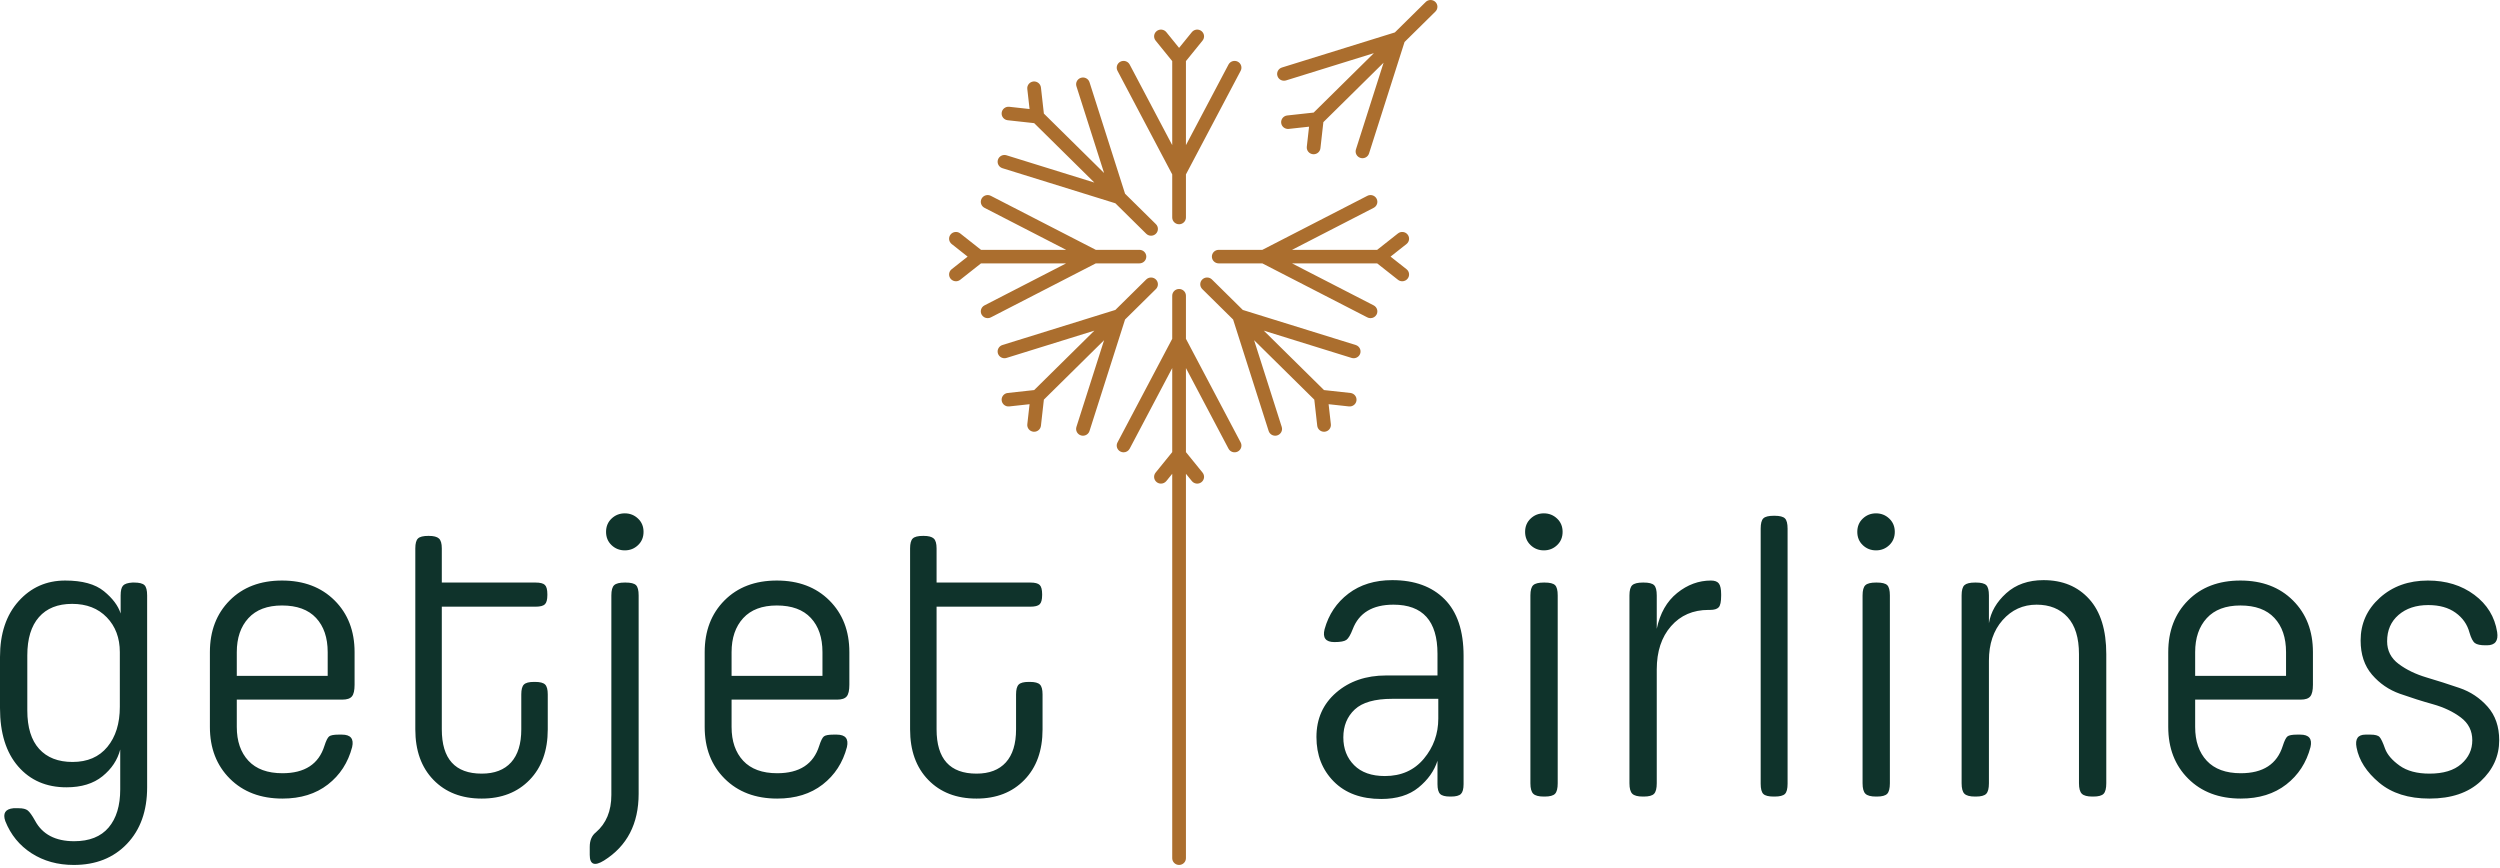 <svg width="144" height="50" viewBox="0 0 144 50" fill="none" xmlns="http://www.w3.org/2000/svg">
<g clip-path="url(#clip0_3_205)">
<path fill-rule="evenodd" clip-rule="evenodd" d="M82.121 0.114C82.275 -0.038 82.525 -0.038 82.68 0.114C82.834 0.266 82.834 0.513 82.68 0.665L80.902 2.419L78.856 8.84C78.802 9.006 78.647 9.113 78.479 9.113C78.44 9.113 78.4 9.107 78.36 9.095C78.152 9.03 78.037 8.811 78.102 8.606L79.694 3.612L76.226 7.035L76.057 8.538C76.035 8.738 75.863 8.885 75.665 8.885C75.65 8.885 75.636 8.884 75.621 8.882C75.404 8.859 75.248 8.666 75.272 8.452L75.402 7.297L74.232 7.425C74.016 7.448 73.82 7.295 73.796 7.081C73.772 6.867 73.928 6.674 74.145 6.651L75.668 6.484L79.136 3.061L74.076 4.632C73.868 4.697 73.647 4.583 73.581 4.377C73.515 4.172 73.631 3.953 73.839 3.889L80.344 1.868L82.121 0.114ZM67.52 12.527V10.046L64.368 4.078C64.267 3.887 64.342 3.652 64.536 3.552C64.729 3.453 64.968 3.527 65.069 3.717L67.52 8.36V3.519L66.563 2.338C66.427 2.17 66.454 1.925 66.625 1.79C66.795 1.655 67.044 1.683 67.18 1.851L67.915 2.758L68.651 1.851C68.787 1.683 69.035 1.655 69.206 1.79C69.376 1.925 69.404 2.17 69.267 2.338L68.31 3.519V8.36L70.762 3.717C70.863 3.527 71.101 3.453 71.295 3.552C71.488 3.651 71.563 3.887 71.462 4.078L68.31 10.046V12.527C68.31 12.742 68.133 12.917 67.915 12.917C67.697 12.917 67.52 12.742 67.52 12.527ZM64.245 11.709L57.74 9.688C57.532 9.624 57.416 9.405 57.481 9.199C57.547 8.994 57.768 8.88 57.977 8.945L63.036 10.516L59.568 7.093L58.045 6.926C57.828 6.902 57.672 6.71 57.696 6.496C57.72 6.282 57.916 6.127 58.133 6.151L59.303 6.28L59.172 5.125C59.148 4.911 59.305 4.718 59.522 4.694C59.737 4.671 59.933 4.825 59.958 5.039L60.127 6.542L63.595 9.965L62.003 4.971C61.937 4.766 62.053 4.547 62.261 4.482C62.469 4.417 62.691 4.532 62.756 4.737L64.803 11.158L66.58 12.911C66.734 13.064 66.734 13.31 66.58 13.463C66.503 13.539 66.402 13.577 66.3 13.577C66.2 13.577 66.099 13.539 66.022 13.463L64.245 11.709ZM65.632 15.17C65.85 15.17 66.027 14.996 66.027 14.781C66.027 14.565 65.85 14.391 65.632 14.391H63.119L57.072 11.28C56.878 11.18 56.64 11.254 56.539 11.445C56.438 11.636 56.513 11.871 56.707 11.971L61.41 14.391H56.506L55.309 13.446C55.139 13.311 54.89 13.339 54.754 13.507C54.618 13.675 54.645 13.92 54.816 14.055L55.735 14.781L54.816 15.507C54.645 15.641 54.618 15.886 54.754 16.054C54.832 16.151 54.947 16.201 55.063 16.201C55.149 16.201 55.236 16.173 55.309 16.115L56.506 15.17H61.41L56.707 17.59C56.513 17.69 56.438 17.925 56.539 18.116C56.609 18.25 56.747 18.326 56.89 18.326C56.951 18.326 57.014 18.312 57.072 18.282L63.119 15.17H65.632ZM66.58 16.099C66.734 16.251 66.734 16.498 66.58 16.65L64.803 18.404L62.756 24.824C62.703 24.991 62.547 25.097 62.38 25.097C62.34 25.097 62.3 25.091 62.261 25.079C62.053 25.015 61.937 24.796 62.002 24.59L63.595 19.596L60.127 23.019L59.958 24.523C59.935 24.722 59.764 24.869 59.566 24.869C59.551 24.869 59.536 24.869 59.522 24.867C59.305 24.843 59.148 24.651 59.173 24.437L59.303 23.282L58.132 23.41C57.916 23.434 57.72 23.279 57.696 23.065C57.672 22.852 57.828 22.659 58.045 22.635L59.568 22.468L63.036 19.045L57.977 20.616C57.768 20.681 57.547 20.567 57.481 20.362C57.416 20.156 57.532 19.938 57.74 19.873L64.245 17.852L66.021 16.099C66.175 15.947 66.426 15.947 66.58 16.099ZM68.31 19.515V17.034C68.31 16.819 68.133 16.645 67.915 16.645C67.697 16.645 67.52 16.819 67.52 17.034V19.515L64.368 25.484C64.267 25.674 64.342 25.91 64.536 26.009C64.594 26.039 64.657 26.054 64.718 26.054C64.861 26.054 64.998 25.977 65.069 25.844L67.52 21.201V26.042L66.563 27.223C66.427 27.391 66.454 27.637 66.625 27.771C66.698 27.829 66.785 27.856 66.871 27.856C66.987 27.856 67.102 27.806 67.18 27.71L67.52 27.29V49.431C67.52 49.647 67.697 49.821 67.915 49.821C68.133 49.821 68.31 49.647 68.31 49.431V27.29L68.651 27.71C68.787 27.878 69.036 27.906 69.206 27.771C69.376 27.637 69.404 27.391 69.268 27.223L68.31 26.042V21.201L70.762 25.844C70.863 26.035 71.101 26.109 71.295 26.009C71.488 25.91 71.563 25.674 71.462 25.484L68.31 19.515ZM71.586 17.853L78.091 19.873C78.299 19.938 78.415 20.157 78.349 20.362C78.284 20.567 78.062 20.681 77.854 20.617L72.794 19.045L76.262 22.468L77.785 22.635C78.002 22.659 78.158 22.851 78.134 23.065C78.11 23.28 77.914 23.433 77.698 23.41L76.528 23.282L76.658 24.437C76.682 24.651 76.525 24.843 76.309 24.867C76.294 24.869 76.279 24.869 76.265 24.869C76.066 24.869 75.895 24.722 75.873 24.523L75.704 23.019L72.236 19.596L73.828 24.59C73.894 24.796 73.778 25.014 73.57 25.079C73.53 25.091 73.49 25.097 73.451 25.097C73.283 25.097 73.128 24.991 73.074 24.824L71.027 18.404L69.25 16.65C69.096 16.498 69.096 16.251 69.25 16.099C69.404 15.946 69.655 15.946 69.809 16.099L71.586 17.853ZM81.076 13.507C80.941 13.339 80.692 13.311 80.522 13.446L79.325 14.391H74.421L79.124 11.971C79.317 11.871 79.392 11.636 79.292 11.445C79.191 11.254 78.952 11.18 78.759 11.28L72.712 14.391H70.199C69.981 14.391 69.804 14.565 69.804 14.781C69.804 14.996 69.981 15.171 70.199 15.171H72.712L78.759 18.282C78.817 18.312 78.879 18.326 78.941 18.326C79.083 18.326 79.221 18.25 79.292 18.116C79.392 17.925 79.317 17.69 79.124 17.59L74.421 15.171H79.325L80.522 16.115C80.594 16.173 80.681 16.201 80.768 16.201C80.884 16.201 80.999 16.151 81.076 16.054C81.213 15.886 81.186 15.641 81.015 15.506L80.096 14.781L81.015 14.055C81.186 13.92 81.213 13.675 81.076 13.507Z" fill="#AB6E2E"/>
<path fill-rule="evenodd" clip-rule="evenodd" d="M35.988 29.569C35.691 29.569 35.437 29.67 35.225 29.871C35.014 30.071 34.909 30.326 34.909 30.635C34.909 30.944 35.014 31.199 35.225 31.4C35.437 31.601 35.691 31.701 35.988 31.701C36.286 31.701 36.54 31.601 36.751 31.4C36.963 31.199 37.068 30.944 37.068 30.635C37.068 30.326 36.963 30.071 36.751 29.871C36.54 29.67 36.286 29.569 35.988 29.569ZM34.791 49.566C36.121 48.732 36.786 47.45 36.786 45.72V34.296C36.786 34.003 36.736 33.806 36.634 33.705C36.532 33.605 36.333 33.555 36.035 33.555H35.988C35.691 33.555 35.487 33.605 35.378 33.705C35.268 33.806 35.214 34.003 35.214 34.296V45.789C35.214 46.716 34.916 47.434 34.322 47.944C34.087 48.129 33.969 48.408 33.969 48.779V49.242C33.969 49.798 34.243 49.906 34.791 49.566ZM30.824 39.278C31.105 39.278 31.297 39.328 31.399 39.429C31.5 39.529 31.551 39.718 31.551 39.996V42.012C31.551 43.233 31.203 44.202 30.507 44.92C29.81 45.639 28.891 45.998 27.748 45.998C26.59 45.998 25.663 45.639 24.966 44.92C24.27 44.202 23.922 43.233 23.922 42.012V31.585C23.922 31.307 23.972 31.118 24.074 31.018C24.176 30.917 24.376 30.867 24.673 30.867H24.697C24.978 30.867 25.174 30.917 25.283 31.018C25.393 31.118 25.448 31.307 25.448 31.585V33.555H30.847C31.113 33.555 31.293 33.601 31.387 33.694C31.481 33.786 31.528 33.964 31.528 34.227V34.273C31.528 34.536 31.481 34.714 31.387 34.806C31.293 34.899 31.113 34.945 30.847 34.945H25.448V42.012C25.448 43.712 26.214 44.561 27.748 44.561C28.484 44.561 29.047 44.345 29.439 43.913C29.83 43.48 30.026 42.847 30.026 42.012V39.996C30.026 39.718 30.076 39.529 30.178 39.429C30.28 39.328 30.471 39.278 30.753 39.278H30.824ZM6.151 35.559C6.651 36.077 6.902 36.745 6.902 37.564V40.715C6.902 41.672 6.663 42.441 6.186 43.02C5.709 43.6 5.039 43.889 4.179 43.889C3.349 43.889 2.708 43.638 2.254 43.136C1.8 42.634 1.573 41.897 1.573 40.923V37.749C1.573 36.791 1.796 36.057 2.242 35.548C2.688 35.038 3.326 34.783 4.155 34.783C4.985 34.783 5.65 35.041 6.151 35.559ZM7.313 48.605C8.087 47.794 8.475 46.708 8.475 45.349V34.296C8.475 34.003 8.424 33.806 8.322 33.706C8.22 33.605 8.021 33.555 7.724 33.555H7.63C7.364 33.571 7.184 33.628 7.09 33.729C6.996 33.829 6.949 34.018 6.949 34.296V35.339C6.808 34.891 6.487 34.462 5.986 34.053C5.485 33.644 4.742 33.439 3.756 33.439C2.676 33.439 1.78 33.837 1.068 34.632C0.356 35.428 0 36.498 0 37.842V40.784C0 42.221 0.348 43.341 1.045 44.144C1.741 44.947 2.668 45.349 3.827 45.349C4.687 45.349 5.38 45.137 5.904 44.712C6.429 44.287 6.769 43.773 6.925 43.171V45.465C6.925 46.407 6.702 47.141 6.256 47.666C5.81 48.191 5.149 48.454 4.273 48.454C3.193 48.454 2.442 48.06 2.019 47.272C1.847 46.963 1.706 46.767 1.596 46.681C1.487 46.596 1.315 46.554 1.08 46.554H0.775C0.305 46.6 0.149 46.847 0.305 47.296C0.618 48.083 1.123 48.702 1.819 49.149C2.516 49.597 3.326 49.821 4.249 49.821C5.517 49.821 6.538 49.416 7.313 48.605ZM18.206 35.594C18.651 36.073 18.875 36.729 18.875 37.564V38.931H13.639V37.564C13.639 36.745 13.862 36.092 14.309 35.605C14.755 35.119 15.4 34.876 16.245 34.876C17.106 34.876 17.759 35.115 18.206 35.594ZM14.309 43.82C13.863 43.341 13.639 42.692 13.639 41.873V40.298H19.72C19.986 40.298 20.17 40.236 20.271 40.112C20.373 39.989 20.424 39.765 20.424 39.441V37.564C20.424 36.343 20.041 35.351 19.274 34.586C18.507 33.822 17.497 33.439 16.245 33.439C14.993 33.439 13.988 33.822 13.229 34.586C12.47 35.351 12.09 36.343 12.09 37.564V41.873C12.09 43.094 12.474 44.086 13.24 44.851C14.007 45.616 15.017 45.998 16.269 45.998C17.317 45.998 18.19 45.728 18.886 45.187C19.583 44.646 20.048 43.928 20.283 43.032C20.393 42.553 20.197 42.314 19.696 42.314H19.509C19.227 42.314 19.043 42.349 18.957 42.418C18.871 42.487 18.781 42.669 18.687 42.962C18.358 44.013 17.552 44.538 16.269 44.538C15.408 44.538 14.755 44.298 14.309 43.82ZM47.374 37.564C47.374 36.729 47.151 36.073 46.705 35.594C46.259 35.115 45.605 34.876 44.745 34.876C43.899 34.876 43.254 35.119 42.808 35.605C42.362 36.092 42.139 36.745 42.139 37.564V38.931H47.374V37.564ZM42.139 41.873C42.139 42.692 42.362 43.341 42.808 43.82C43.254 44.298 43.907 44.538 44.768 44.538C46.051 44.538 46.857 44.013 47.186 42.962C47.28 42.669 47.37 42.487 47.456 42.418C47.542 42.349 47.726 42.314 48.008 42.314H48.196C48.697 42.314 48.892 42.553 48.783 43.032C48.548 43.928 48.082 44.646 47.386 45.187C46.689 45.728 45.817 45.998 44.768 45.998C43.516 45.998 42.507 45.616 41.74 44.851C40.973 44.086 40.59 43.094 40.59 41.873V37.564C40.59 36.343 40.969 35.351 41.728 34.586C42.487 33.822 43.492 33.439 44.745 33.439C45.997 33.439 47.006 33.822 47.773 34.586C48.54 35.351 48.923 36.343 48.923 37.564V39.441C48.923 39.765 48.873 39.989 48.771 40.112C48.669 40.236 48.485 40.298 48.219 40.298H42.139V41.873ZM59.898 39.429C59.796 39.328 59.605 39.278 59.323 39.278H59.252C58.971 39.278 58.779 39.328 58.678 39.429C58.576 39.529 58.525 39.718 58.525 39.996V42.012C58.525 42.847 58.329 43.48 57.938 43.913C57.547 44.345 56.983 44.561 56.248 44.561C54.714 44.561 53.947 43.712 53.947 42.012V34.945H59.346C59.612 34.945 59.792 34.899 59.886 34.806C59.98 34.714 60.027 34.536 60.027 34.273V34.227C60.027 33.964 59.98 33.786 59.886 33.694C59.792 33.601 59.612 33.555 59.346 33.555H53.947V31.585C53.947 31.307 53.892 31.118 53.783 31.018C53.673 30.917 53.478 30.867 53.196 30.867H53.172C52.875 30.867 52.676 30.917 52.574 31.018C52.472 31.118 52.421 31.307 52.421 31.585V42.012C52.421 43.233 52.769 44.202 53.466 44.92C54.162 45.639 55.09 45.998 56.248 45.998C57.39 45.998 58.31 45.639 59.006 44.92C59.703 44.202 60.051 43.233 60.051 42.012V39.996C60.051 39.718 60 39.529 59.898 39.429ZM80.193 40.252C79.191 40.252 78.472 40.456 78.034 40.865C77.595 41.275 77.376 41.812 77.376 42.476C77.376 43.124 77.583 43.658 77.998 44.075C78.413 44.492 79.004 44.7 79.771 44.7C80.71 44.7 81.457 44.368 82.013 43.704C82.568 43.04 82.846 42.267 82.846 41.387V40.252H80.193ZM82.799 37.656C82.799 35.772 81.954 34.829 80.264 34.829C79.059 34.829 78.276 35.3 77.916 36.243C77.791 36.567 77.67 36.772 77.552 36.857C77.435 36.942 77.204 36.984 76.859 36.984C76.359 36.984 76.171 36.737 76.296 36.243C76.531 35.393 76.989 34.71 77.67 34.192C78.35 33.675 79.191 33.416 80.193 33.416C81.477 33.416 82.482 33.783 83.21 34.516C83.938 35.25 84.302 36.335 84.302 37.772V45.164C84.302 45.442 84.25 45.631 84.149 45.732C84.047 45.832 83.855 45.882 83.574 45.882H83.527C83.245 45.882 83.053 45.832 82.952 45.732C82.85 45.631 82.799 45.442 82.799 45.164V43.82C82.611 44.407 82.247 44.92 81.707 45.361C81.168 45.801 80.452 46.021 79.559 46.021C78.401 46.021 77.489 45.685 76.824 45.013C76.159 44.341 75.827 43.488 75.827 42.453C75.827 41.402 76.206 40.549 76.965 39.892C77.724 39.236 78.683 38.907 79.841 38.907H82.799V37.656ZM89.572 45.72C89.674 45.612 89.724 45.41 89.724 45.117V34.296C89.724 34.003 89.674 33.806 89.572 33.705C89.47 33.605 89.27 33.555 88.973 33.555H88.926C88.628 33.555 88.425 33.605 88.316 33.705C88.206 33.806 88.151 34.003 88.151 34.296V45.117C88.151 45.41 88.206 45.612 88.316 45.72C88.425 45.828 88.628 45.882 88.926 45.882H88.973C89.27 45.882 89.47 45.828 89.572 45.72ZM88.926 29.569C88.629 29.569 88.374 29.67 88.163 29.871C87.952 30.071 87.846 30.326 87.846 30.635C87.846 30.944 87.952 31.199 88.163 31.4C88.374 31.601 88.629 31.701 88.926 31.701C89.224 31.701 89.478 31.601 89.689 31.4C89.901 31.199 90.006 30.944 90.006 30.635C90.006 30.326 89.901 30.071 89.689 29.871C89.478 29.67 89.224 29.569 88.926 29.569ZM95.429 36.22C95.617 35.324 96.009 34.636 96.603 34.157C97.197 33.678 97.847 33.439 98.552 33.439C98.771 33.439 98.923 33.497 99.009 33.613C99.095 33.729 99.138 33.934 99.138 34.227V34.32C99.138 34.66 99.091 34.88 98.997 34.98C98.904 35.08 98.739 35.131 98.505 35.131H98.411C97.519 35.131 96.799 35.443 96.251 36.069C95.703 36.695 95.429 37.525 95.429 38.56V45.117C95.429 45.411 95.378 45.612 95.276 45.72C95.175 45.828 94.975 45.882 94.678 45.882H94.631C94.333 45.882 94.13 45.828 94.02 45.72C93.911 45.612 93.856 45.411 93.856 45.117V34.296C93.856 34.003 93.911 33.806 94.02 33.706C94.13 33.605 94.333 33.555 94.631 33.555H94.678C94.975 33.555 95.175 33.605 95.276 33.706C95.378 33.806 95.429 34.003 95.429 34.296V36.22ZM102.812 45.731C102.914 45.631 102.965 45.434 102.965 45.141V30.45C102.965 30.157 102.914 29.96 102.812 29.859C102.71 29.759 102.511 29.708 102.213 29.708H102.167C101.869 29.708 101.67 29.759 101.568 29.859C101.466 29.96 101.415 30.157 101.415 30.45V45.141C101.415 45.434 101.466 45.631 101.568 45.731C101.67 45.832 101.869 45.882 102.167 45.882H102.213C102.511 45.882 102.71 45.832 102.812 45.731ZM108.857 45.117C108.857 45.41 108.806 45.612 108.705 45.72C108.603 45.828 108.403 45.882 108.106 45.882H108.059C107.762 45.882 107.558 45.828 107.449 45.72C107.339 45.612 107.284 45.41 107.284 45.117V34.296C107.284 34.003 107.339 33.806 107.449 33.705C107.558 33.605 107.762 33.555 108.059 33.555H108.106C108.403 33.555 108.603 33.605 108.705 33.705C108.806 33.806 108.857 34.003 108.857 34.296V45.117ZM107.296 29.871C107.508 29.67 107.762 29.569 108.06 29.569C108.356 29.569 108.611 29.67 108.822 29.871C109.033 30.071 109.14 30.326 109.14 30.635C109.14 30.944 109.033 31.199 108.822 31.4C108.611 31.601 108.356 31.701 108.06 31.701C107.762 31.701 107.508 31.601 107.296 31.4C107.085 31.199 106.98 30.944 106.98 30.635C106.98 30.326 107.085 30.071 107.296 29.871ZM121.17 45.72C121.271 45.612 121.322 45.41 121.322 45.117V37.679C121.322 36.289 120.994 35.231 120.337 34.505C119.679 33.779 118.803 33.416 117.707 33.416C116.831 33.416 116.115 33.667 115.559 34.169C115.003 34.671 114.671 35.246 114.562 35.895V34.296C114.562 34.003 114.511 33.806 114.409 33.705C114.307 33.605 114.108 33.555 113.81 33.555H113.764C113.465 33.555 113.263 33.605 113.152 33.705C113.043 33.806 112.989 34.003 112.989 34.296V45.117C112.989 45.41 113.043 45.612 113.152 45.72C113.263 45.828 113.465 45.882 113.764 45.882H113.81C114.108 45.882 114.307 45.828 114.409 45.72C114.511 45.612 114.562 45.41 114.562 45.117V38.05C114.562 37.093 114.824 36.316 115.348 35.721C115.872 35.127 116.526 34.829 117.308 34.829C118.06 34.829 118.654 35.069 119.092 35.547C119.531 36.026 119.749 36.737 119.749 37.679V45.117C119.749 45.41 119.804 45.612 119.914 45.72C120.024 45.828 120.227 45.882 120.524 45.882H120.571C120.869 45.882 121.068 45.828 121.17 45.72ZM131.676 37.564C131.676 36.729 131.453 36.073 131.006 35.594C130.561 35.115 129.907 34.876 129.046 34.876C128.201 34.876 127.556 35.119 127.11 35.605C126.663 36.092 126.441 36.745 126.441 37.564V38.931H131.676V37.564ZM126.441 41.873C126.441 42.692 126.663 43.341 127.11 43.82C127.556 44.298 128.209 44.538 129.07 44.538C130.354 44.538 131.159 44.013 131.488 42.962C131.581 42.669 131.672 42.487 131.758 42.418C131.844 42.349 132.028 42.314 132.309 42.314H132.497C132.998 42.314 133.194 42.553 133.085 43.032C132.85 43.928 132.384 44.646 131.687 45.187C130.991 45.728 130.118 45.998 129.07 45.998C127.818 45.998 126.808 45.616 126.041 44.851C125.274 44.086 124.891 43.094 124.891 41.873V37.564C124.891 36.343 125.271 35.351 126.03 34.586C126.788 33.822 127.794 33.439 129.046 33.439C130.298 33.439 131.308 33.822 132.075 34.586C132.842 35.351 133.225 36.343 133.225 37.564V39.441C133.225 39.765 133.174 39.989 133.072 40.112C132.971 40.236 132.787 40.298 132.521 40.298H126.441V41.873ZM142.557 37.042C142.674 37.127 142.874 37.169 143.155 37.169H143.249C143.719 37.169 143.915 36.915 143.836 36.405C143.696 35.525 143.257 34.81 142.522 34.262C141.786 33.714 140.894 33.439 139.845 33.439C138.734 33.439 137.811 33.771 137.075 34.435C136.339 35.1 135.972 35.918 135.972 36.892C135.972 37.695 136.19 38.351 136.629 38.861C137.068 39.371 137.604 39.738 138.237 39.962C138.871 40.186 139.505 40.387 140.139 40.564C140.772 40.742 141.308 40.997 141.747 41.329C142.186 41.661 142.404 42.097 142.404 42.638C142.404 43.179 142.193 43.635 141.77 44.005C141.348 44.376 140.738 44.561 139.939 44.561C139.219 44.561 138.644 44.407 138.214 44.098C137.783 43.789 137.506 43.464 137.38 43.125C137.255 42.769 137.149 42.545 137.063 42.453C136.978 42.36 136.801 42.314 136.535 42.314H136.254C135.815 42.314 135.643 42.561 135.737 43.055C135.877 43.796 136.312 44.473 137.04 45.083C137.768 45.693 138.734 45.998 139.939 45.998C141.191 45.998 142.174 45.666 142.885 45.002C143.598 44.337 143.954 43.55 143.954 42.638C143.954 41.85 143.73 41.205 143.285 40.703C142.838 40.201 142.299 39.842 141.664 39.626C141.031 39.409 140.401 39.209 139.775 39.023C139.149 38.838 138.612 38.579 138.167 38.247C137.721 37.915 137.498 37.479 137.498 36.938C137.498 36.304 137.717 35.799 138.156 35.42C138.593 35.042 139.164 34.852 139.869 34.852C140.51 34.852 141.035 34.999 141.442 35.293C141.849 35.586 142.115 35.965 142.239 36.428C142.333 36.752 142.44 36.957 142.557 37.042Z" fill="#0F332B"/>
</g>
<defs>
<clipPath id="clip0_3_205">
<rect width="144" height="50" fill="white"/>
</clipPath>
</defs>
</svg>
